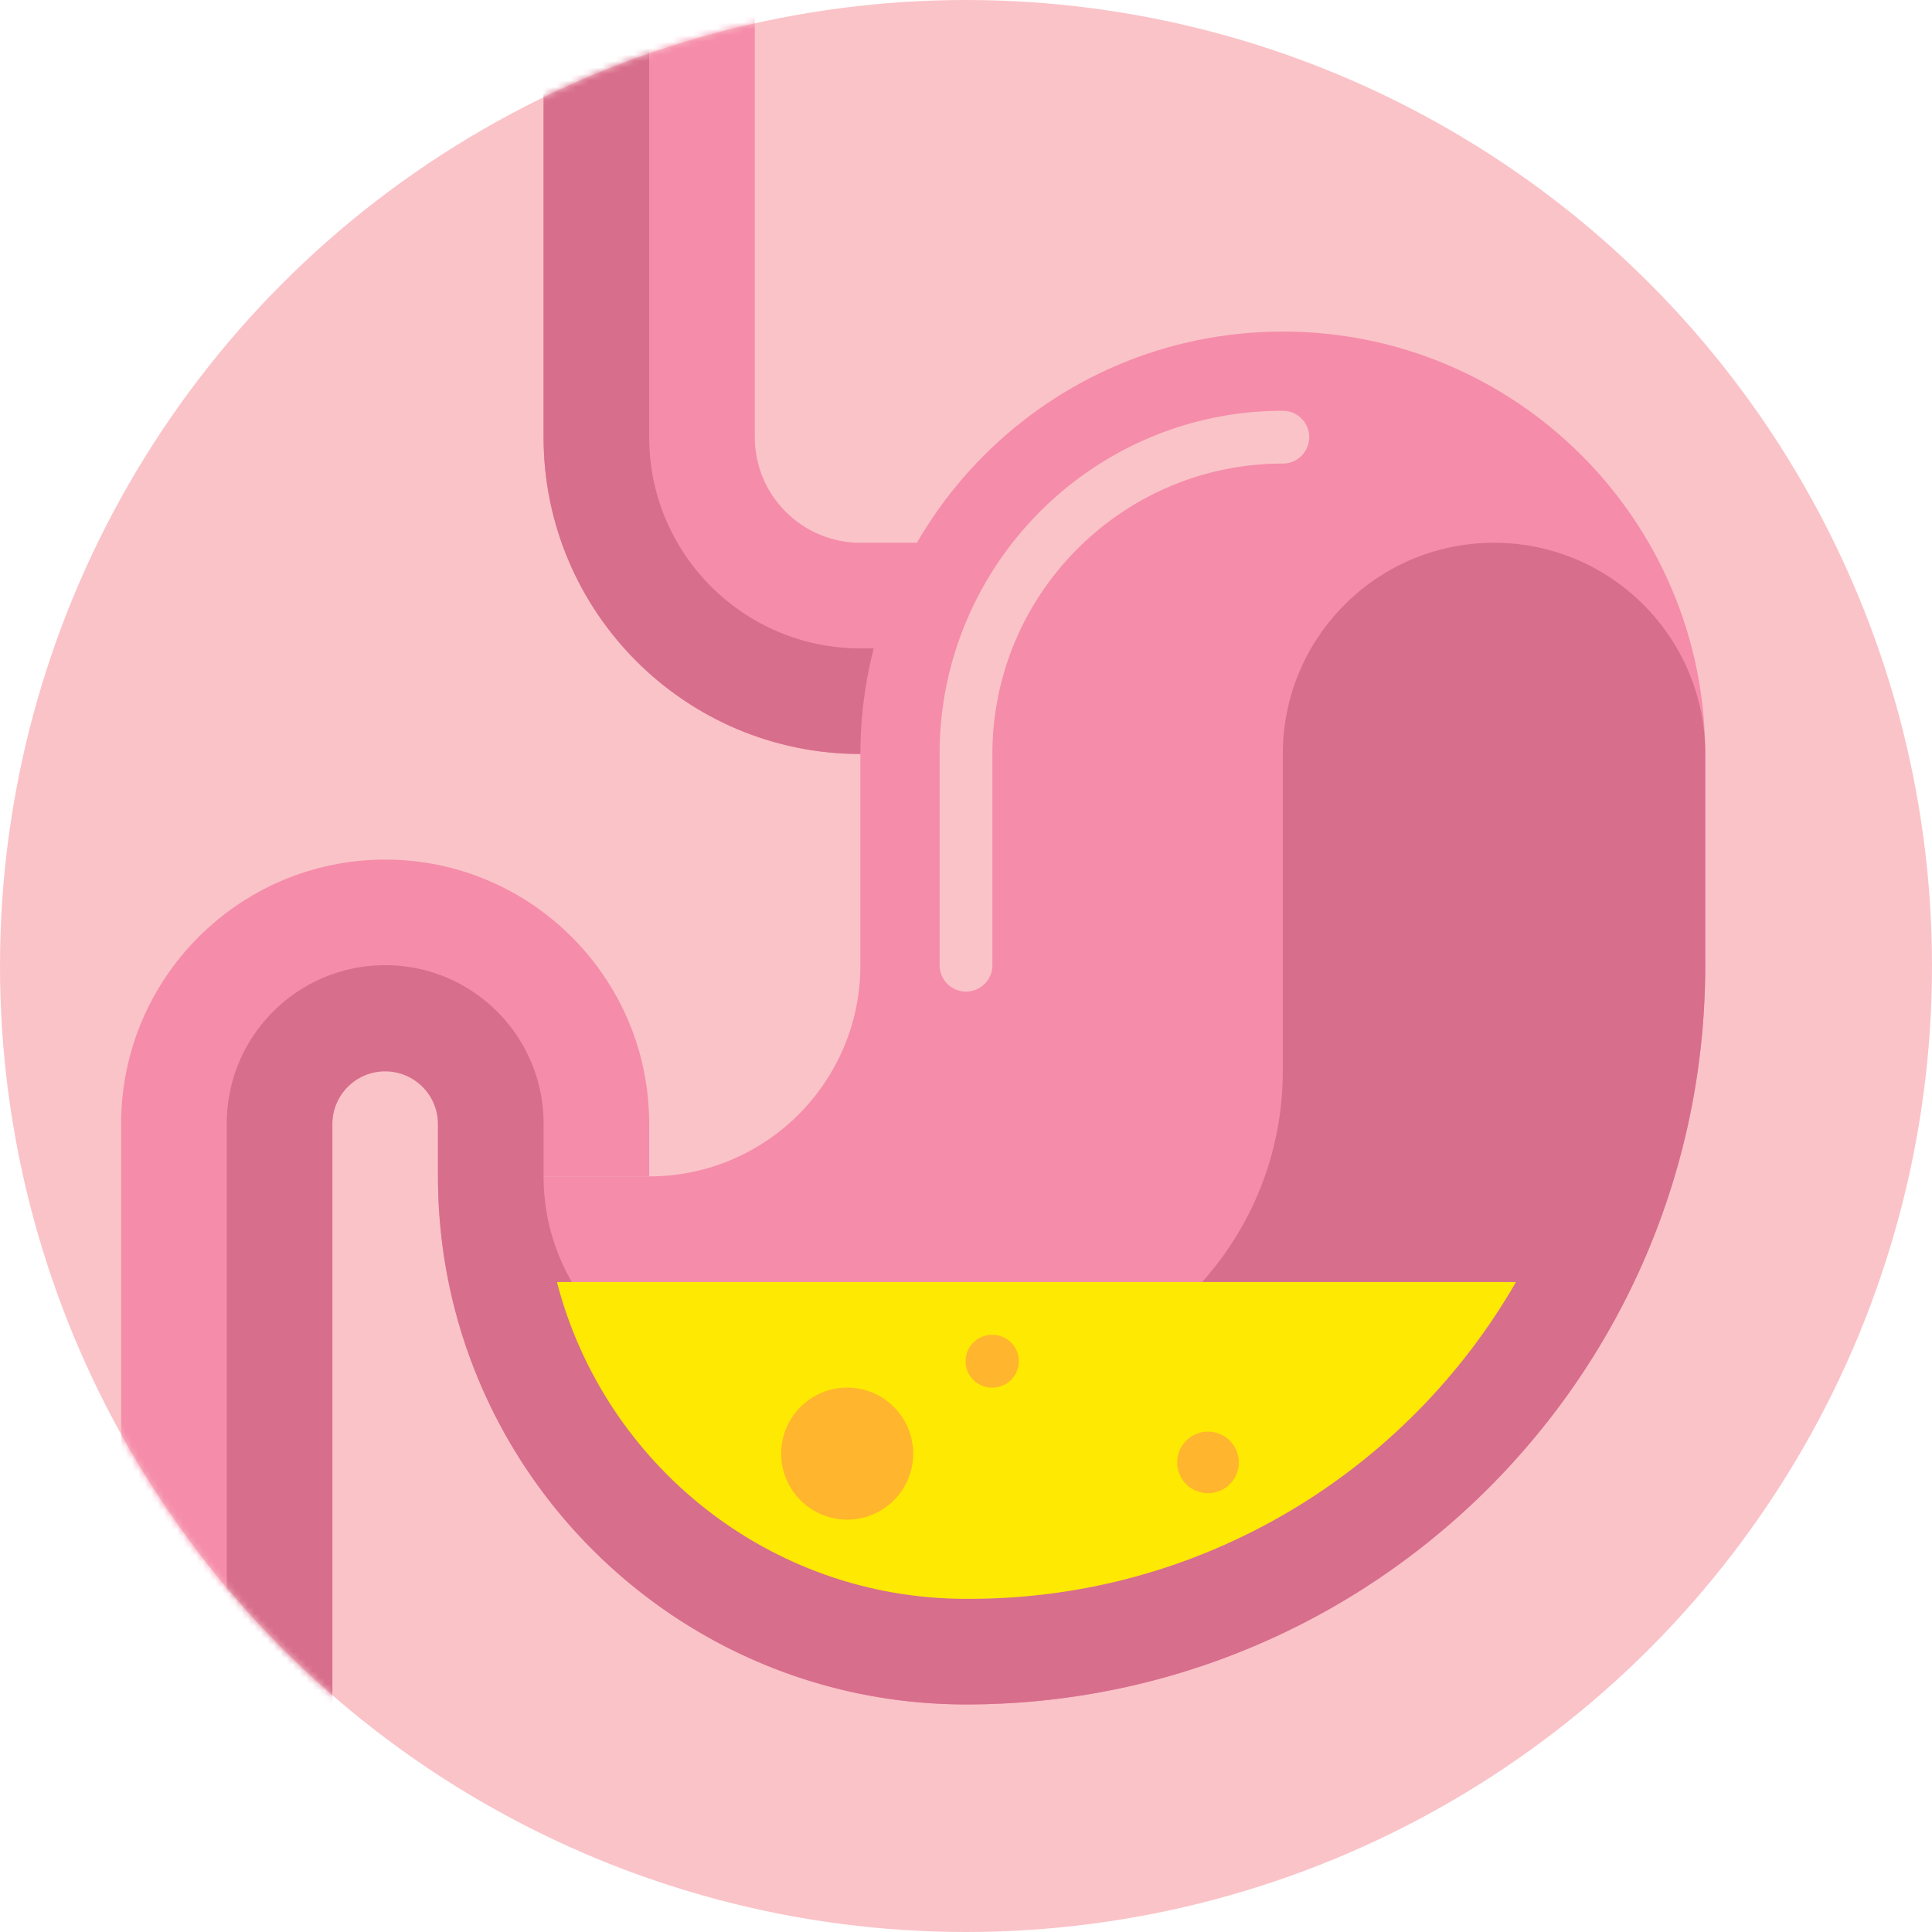 <svg width="300" height="300" fill="none" xmlns="http://www.w3.org/2000/svg"><circle cx="150" cy="150" r="150" fill="#FAC3C8"/><mask id="a" style="mask-type:alpha" maskUnits="userSpaceOnUse" x="0" y="0" width="300" height="300"><circle cx="150" cy="150" r="150" fill="#FAC3C8"/></mask><mask id="b" style="mask-type:alpha" maskUnits="userSpaceOnUse" x="0" y="0" width="300" height="300"><circle cx="150" cy="150" r="150" fill="#FAC3C8"/></mask><g mask="url(#b)"><path d="M100.804 182.673H68.007v-8.199c0-4.521-3.678-8.199-8.2-8.199-4.52 0-8.198 3.678-8.198 8.199v105.724H18.812V174.474c0-22.606 18.39-40.996 40.996-40.996 22.605 0 40.996 18.39 40.996 40.996v8.199zM145.9 117.079h-12.299c-27.127 0-49.196-22.069-49.196-49.195V1.485h32.797v66.399c0 9.042 7.357 16.398 16.399 16.398H145.9v32.797z" fill="#F58CAA"/><path d="M84.405 1.485h16.399v66.399c0 18.113 14.684 32.797 32.797 32.797H145.9v16.398h-12.299c-27.17 0-49.196-22.026-49.196-49.195V1.485z" fill="#D76E8C"/><path d="M199.195 51.485c36.227 0 65.594 29.367 65.594 65.594v32.797c0 63.397-51.393 114.79-114.79 114.79-45.283 0-81.992-36.709-81.992-81.993h32.797c18.113 0 32.797-14.684 32.797-32.797v-32.797c0-36.226 29.367-65.594 65.594-65.594z" fill="#F58CAA"/><path d="M231.992 84.282c-18.113 0-32.797 14.684-32.797 32.797v49.196c0 27.17-22.026 49.195-49.195 49.195h-32.797c-18.114 0-32.797-14.684-32.797-32.797v-8.199c0-13.585-11.013-24.598-24.598-24.598-13.585 0-24.598 11.013-24.598 24.598v95.823h16.398v-95.823a8.2 8.2 0 0 1 16.399 0v8.199c0 45.283 36.709 81.993 81.993 81.993 63.396 0 114.789-51.393 114.789-114.79v-32.797c0-18.113-14.684-32.797-32.797-32.797z" fill="#D76E8C"/><path d="M100.804 199.072H86.481c7.3 28.26 33.01 49.195 63.519 49.195h.512c36.261 0 67.98-19.82 84.891-49.195H100.804z" fill="#FEE903"/><path d="M149.999 153.976a4.1 4.1 0 0 1-4.1-4.1v-32.797c0-29.387 23.908-53.295 53.296-53.295a4.1 4.1 0 0 1 0 8.2c-24.866 0-45.096 20.23-45.096 45.095v32.797a4.1 4.1 0 0 1-4.1 4.1z" fill="#FAC3C8"/><path d="M131.551 235.968c5.66 0 10.249-4.588 10.249-10.249 0-5.66-4.589-10.249-10.249-10.249-5.661 0-10.249 4.589-10.249 10.249 0 5.661 4.588 10.249 10.249 10.249zM154.1 215.47a4.099 4.099 0 1 0 0-8.199 4.1 4.1 0 1 0 0 8.199zM187.579 231.869a4.783 4.783 0 1 0-.002-9.566 4.783 4.783 0 0 0 .002 9.566z" fill="#FFB52D"/></g></svg>
